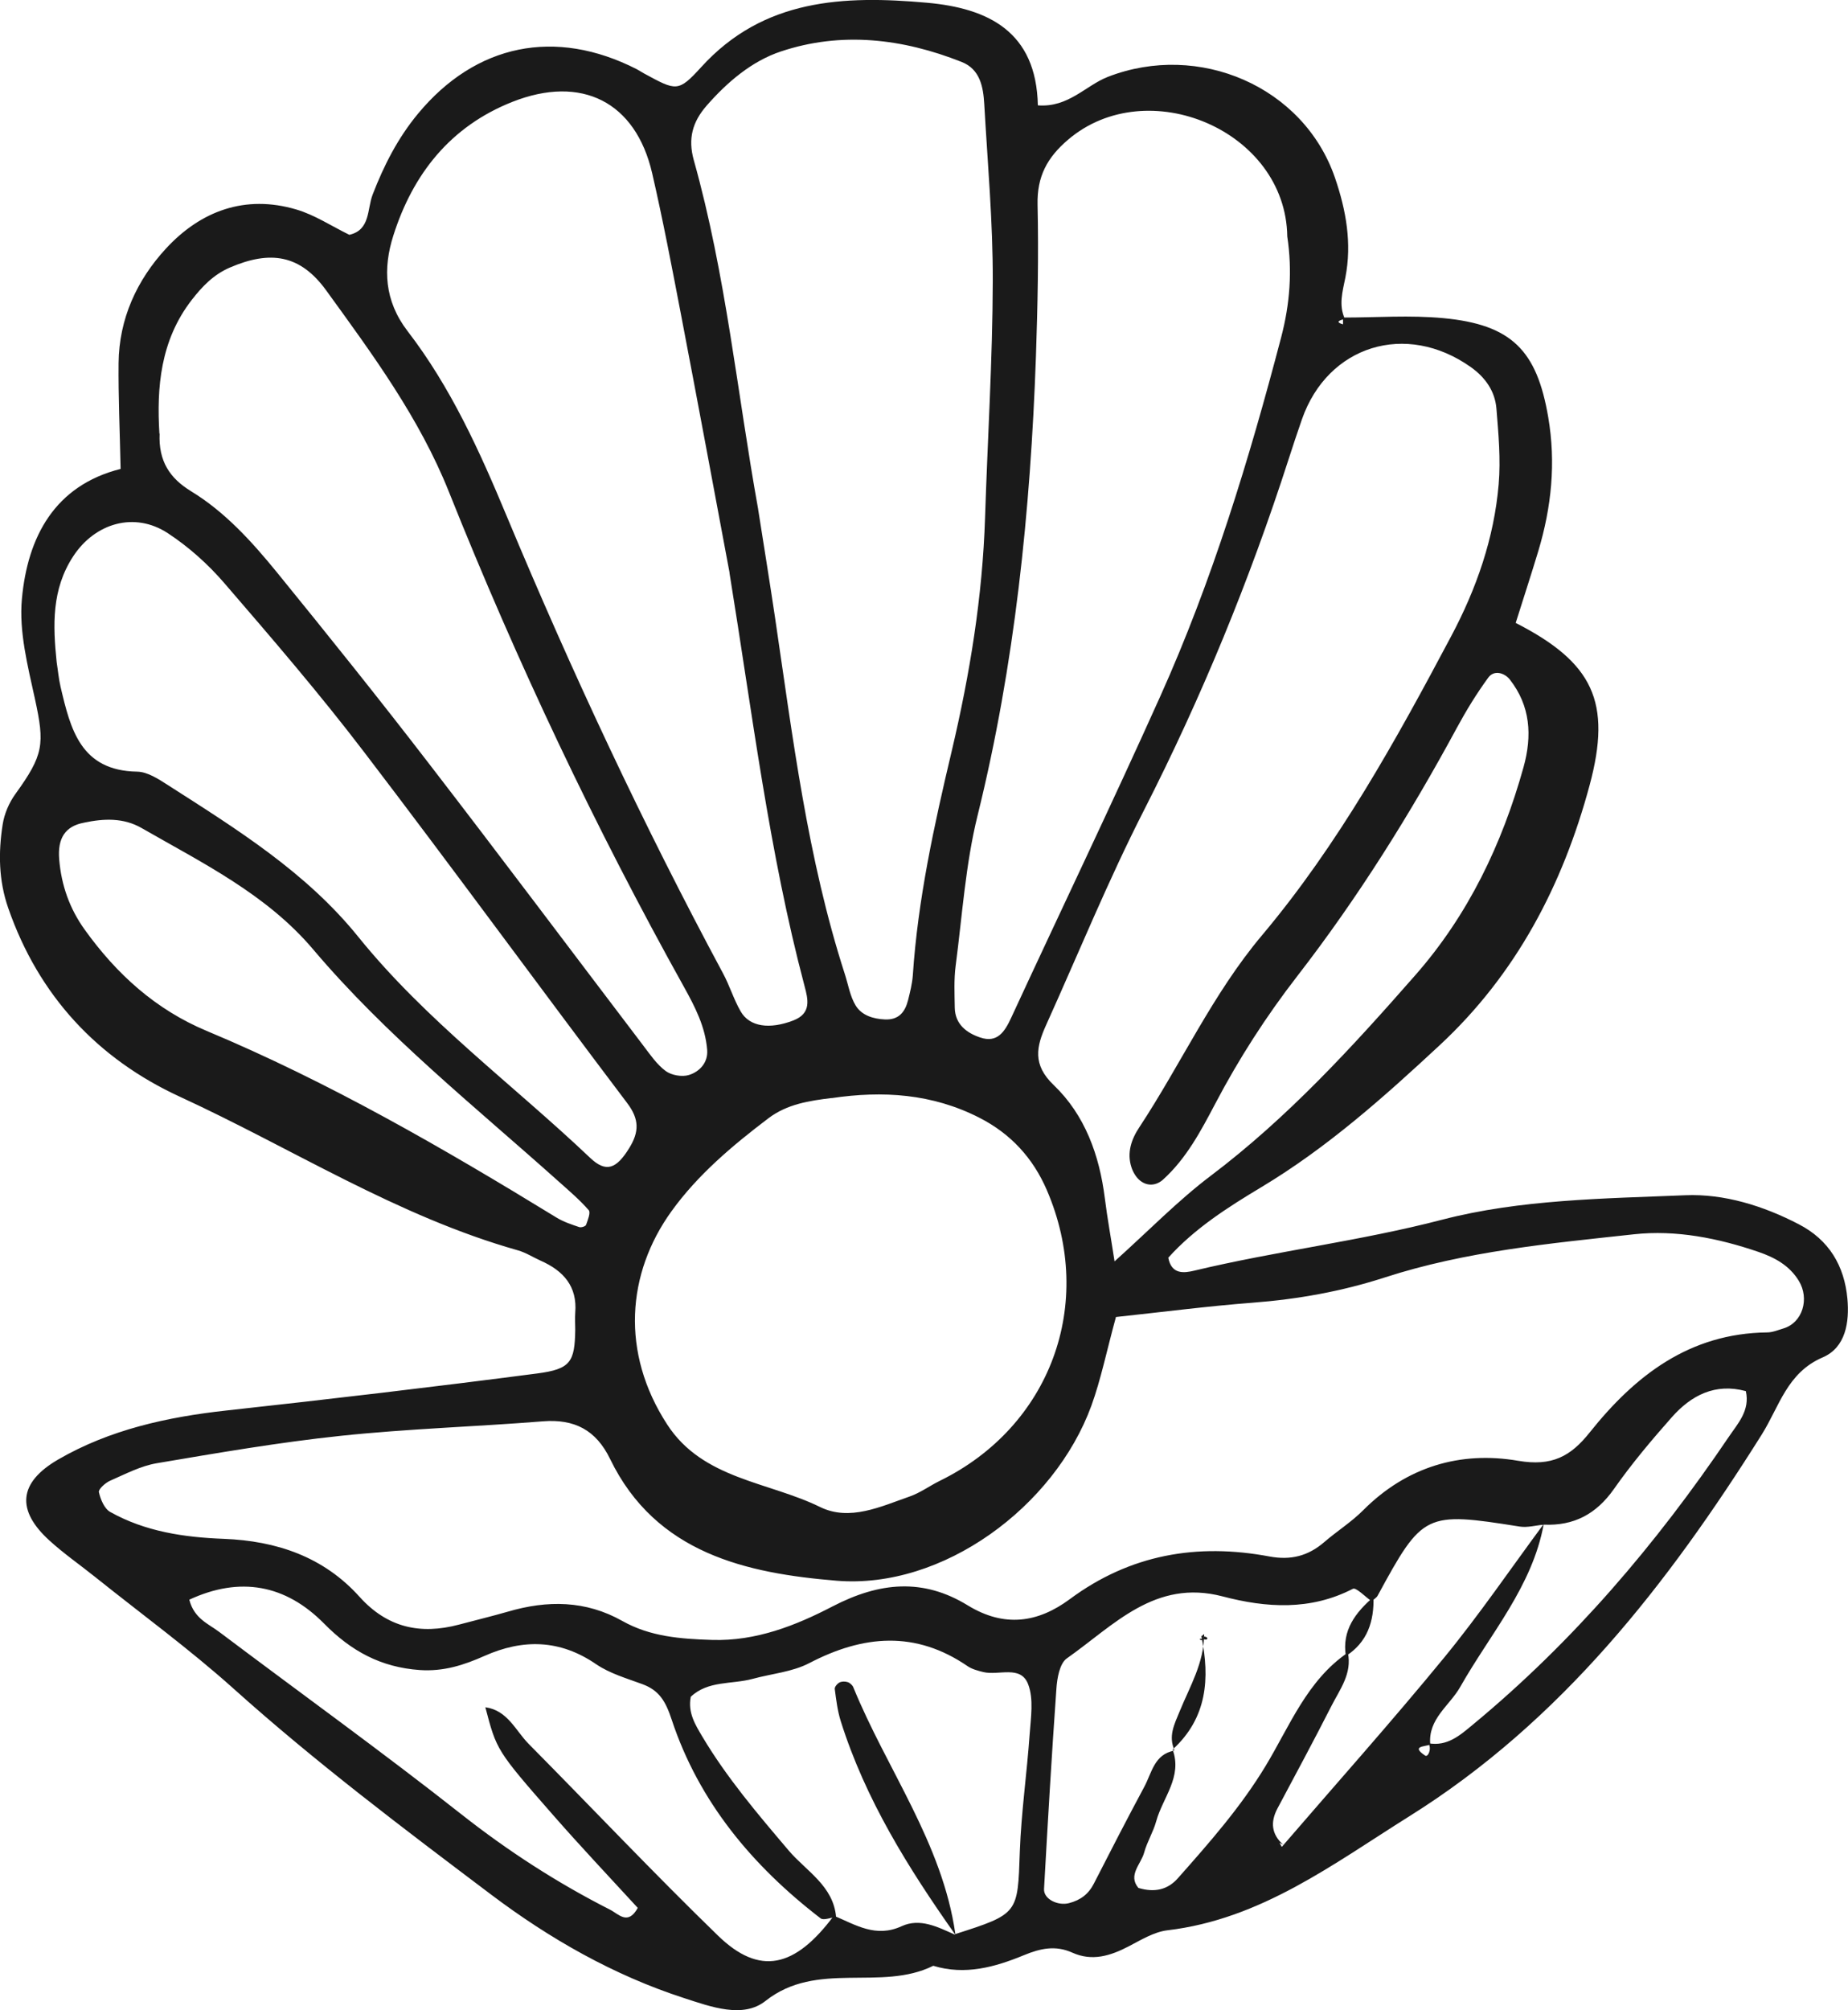 <?xml version="1.0" encoding="UTF-8"?><svg id="Warstwa_1" xmlns="http://www.w3.org/2000/svg" viewBox="0 0 182.35 198.26"><defs><style>.cls-1{fill:#1a1a1a;stroke-width:0px;}</style></defs><path class="cls-1" d="m132.51,31.32c3.31,0,6.64-.25,9.92.06,6.75.64,9.22,3.2,10.34,9.77.77,4.5.32,8.86-.97,13.17-.72,2.39-1.5,4.76-2.24,7.12,7.62,3.9,9.51,7.78,7.29,16.02-2.65,9.84-7.24,18.63-14.82,25.66-5.5,5.11-11.09,10.09-17.58,13.98-3.3,1.98-6.58,4.07-9.17,6.95.31,1.69,1.58,1.51,2.55,1.28,8.1-1.94,16.37-2.92,24.48-5.03,7.7-2,15.95-2.08,23.99-2.41,3.81-.16,7.7,1.04,11.21,2.87,2.97,1.54,4.48,4.09,4.78,7.33.21,2.31-.16,4.81-2.43,5.79-3.53,1.51-4.28,4.84-6.02,7.61-9.24,14.7-19.76,28.26-34.77,37.65-7.51,4.7-14.64,10.16-23.88,11.25-1.32.16-2.6.95-3.83,1.59-1.8.93-3.59,1.5-5.56.61-1.65-.74-3.14-.42-4.78.26-2.84,1.17-5.8,2-8.93,1.04-5.19,2.57-11.47-.56-16.56,3.47-2.21,1.75-5.37.58-8.05-.29-6.96-2.26-13.26-5.86-19.03-10.21-8.65-6.52-17.32-13.05-25.41-20.31-4.34-3.89-9.07-7.34-13.63-10.99-1.52-1.22-3.13-2.33-4.56-3.64-3.23-2.95-3.06-5.67.88-7.96,5.09-2.95,10.77-4.2,16.62-4.84,10.22-1.12,20.44-2.32,30.64-3.65,3.33-.43,3.72-1.15,3.77-4.31,0-.56-.04-1.12,0-1.67.22-2.62-1.17-4.15-3.4-5.14-.76-.34-1.48-.81-2.27-1.03-11.89-3.36-22.26-10.05-33.35-15.15-8.12-3.74-13.93-9.97-16.93-18.61-.95-2.73-.98-5.47-.55-8.23.16-1.05.63-2.15,1.26-3.02,2.79-3.86,2.9-4.9,1.93-9.36-.71-3.25-1.59-6.65-1.29-9.88.56-6.11,3.23-11.18,9.74-12.82-.08-3.78-.23-7.11-.2-10.43.04-4.38,1.81-8.2,4.68-11.31,3.42-3.7,7.8-5.34,12.85-3.85,1.81.53,3.46,1.63,5.24,2.5,2.09-.48,1.74-2.52,2.3-3.97,1.11-2.88,2.49-5.58,4.47-7.97,5.71-6.89,13.55-8.49,21.58-4.4.25.13.48.29.72.42,3.19,1.73,3.37,1.88,5.65-.62C75.34-.15,83.28-.46,91.47.27c6.04.54,10.79,2.84,10.94,10.12,3.01.24,4.72-1.96,6.91-2.81,8.96-3.48,19.31.93,22.41,9.96,1.09,3.18,1.69,6.46,1.02,9.85-.27,1.36-.68,2.71-.04,4.07-.77.17-.83.35-.19.53,0-.22,0-.45,0-.67Zm-6.01,150.82c5.35-6.21,10.82-12.33,16.02-18.67,3.47-4.23,6.55-8.76,9.81-13.16-1.13,6.18-5.27,10.82-8.24,16.07-1.05,1.86-3.2,3.15-2.96,5.69-.53.22-1.94.13-.5,1.09.27.18.67-.65.32-1.22,1.86.33,3.1-.77,4.39-1.84,9.87-8.16,18.09-17.8,25.24-28.37.9-1.33,2.12-2.61,1.69-4.52-3.02-.82-5.39.41-7.31,2.58-2.01,2.27-3.97,4.6-5.71,7.08-1.74,2.47-3.95,3.64-6.91,3.51-.8.07-1.62.31-2.38.19-9.33-1.48-9.57-1.38-14.02,6.81-.12.23-.4.37-.6.55-.63-.43-1.53-1.39-1.85-1.22-4.19,2.16-8.53,1.88-12.84.75-6.69-1.76-10.76,2.87-15.38,6.11-.71.5-.96,1.95-1.03,2.99-.47,6.58-.85,13.17-1.22,19.75-.06,1.01,1.38,1.69,2.47,1.4,1.15-.3,1.93-.9,2.46-1.95,1.63-3.19,3.27-6.37,4.96-9.52.74-1.37.98-3.21,2.96-3.57l-.16-.1c.98,2.7-.98,4.73-1.62,7.06-.29,1.06-.9,2.03-1.19,3.09-.31,1.15-1.63,2.23-.57,3.49,1.64.5,2.93.15,3.91-.97,3.11-3.51,6.19-7,8.65-11.07,2.37-3.92,4.08-8.42,8.11-11.17.44,2.07-.8,3.64-1.64,5.3-1.72,3.38-3.52,6.72-5.3,10.06-.73,1.37-.59,2.56.56,3.59l-.36-.19.21.39Zm-32.26,8.65v-.02c6.28-2.01,6.18-2.01,6.39-8.15.14-3.86.7-7.71.97-11.57.12-1.65.41-3.48-.15-4.93-.73-1.92-2.91-.83-4.42-1.2-.53-.13-1.11-.28-1.55-.58-5.15-3.53-10.3-3.08-15.63-.3-1.67.87-3.71,1.04-5.58,1.55-2.06.56-4.41.15-6.11,1.77-.3,1.57.44,2.74,1.15,3.94,2.42,4.06,5.47,7.64,8.52,11.23,1.73,2.03,4.4,3.47,4.67,6.55-.52.05-1.23.36-1.53.13-6.71-5.16-12-11.47-14.69-19.59-.59-1.79-1.21-2.89-2.9-3.51-1.55-.57-3.21-1.05-4.55-1.96-3.58-2.46-7.23-2.51-11.03-.82-2.05.91-4.03,1.55-6.38,1.39-3.84-.27-6.77-1.87-9.44-4.58-3.8-3.85-8.29-4.68-13.3-2.36.47,1.87,1.89,2.38,2.95,3.18,7.97,6,16.08,11.83,23.91,18,4.61,3.63,9.46,6.76,14.66,9.4.83.42,1.76,1.59,2.73-.18-2.77-3.02-5.62-6.03-8.35-9.15-5.61-6.4-5.58-6.42-6.69-10.64,2.2.31,2.97,2.29,4.27,3.61,6.24,6.3,12.33,12.75,18.69,18.92,4.09,3.97,7.58,3.2,11.43-1.97,2.14.9,4.14,2.21,6.68,1.04,1.82-.84,3.58.08,5.26.83Zm15.88-60.91c-.94,3.44-1.49,6.18-2.43,8.77-3.64,9.96-14.65,18.12-25.14,17.26-8.83-.73-17.82-2.66-22.35-12.01-1.39-2.86-3.52-3.96-6.64-3.71-6.64.53-13.32.73-19.94,1.43-6.07.64-12.11,1.68-18.14,2.7-1.6.27-3.11,1.07-4.62,1.73-.47.21-1.17.84-1.1,1.13.16.71.54,1.63,1.12,1.95,3.46,1.94,7.3,2.5,11.2,2.65,5.21.2,9.85,1.77,13.4,5.72,2.75,3.05,6,3.75,9.81,2.74,1.61-.43,3.23-.82,4.83-1.28,3.89-1.14,7.67-1.12,11.29.92,2.75,1.55,5.74,1.77,8.84,1.87,4.36.14,8.31-1.44,11.89-3.3,4.68-2.43,8.96-2.8,13.35-.11,3.61,2.21,6.92,1.72,10.07-.61,5.96-4.42,12.58-5.55,19.71-4.21,2.1.39,3.81-.05,5.39-1.41,1.26-1.09,2.7-1.99,3.86-3.16,4.27-4.28,9.58-5.85,15.28-4.87,3.34.57,5.18-.43,7.06-2.79,4.48-5.62,9.85-9.78,17.5-9.87.54,0,1.08-.23,1.61-.39,1.9-.56,2.61-2.94,1.52-4.71-.94-1.53-2.4-2.3-3.97-2.84-3.97-1.36-8.15-2.19-12.28-1.74-8.27.9-16.62,1.67-24.6,4.26-4.27,1.38-8.59,2.15-13.05,2.49-4.41.34-8.81.91-13.48,1.41Zm-.15-5.46c3.43-3.08,6.28-6.02,9.5-8.45,7.59-5.73,13.95-12.68,20.18-19.78,5.22-5.94,8.56-12.91,10.68-20.51.87-3.12.69-6.06-1.36-8.67-.49-.62-1.53-.98-2.12-.17-1.14,1.56-2.16,3.22-3.08,4.92-4.63,8.56-9.78,16.79-15.75,24.5-3.07,3.96-5.77,8.15-8.1,12.59-1.42,2.69-2.85,5.41-5.16,7.5-.66.59-1.52.67-2.23.12-.41-.31-.73-.85-.89-1.35-.46-1.43,0-2.76.78-3.93,4.12-6.25,7.24-13.16,12.1-18.93,7.56-8.99,13.2-19.2,18.67-29.5,2.5-4.7,4.24-9.68,4.69-15,.21-2.46-.02-4.97-.22-7.45-.14-1.73-1.1-3.09-2.54-4.11-6.38-4.51-14.09-2.14-16.65,5.15-.46,1.31-.89,2.63-1.32,3.95-3.84,11.91-8.57,23.44-14.26,34.6-3.53,6.91-6.47,14.13-9.67,21.21-.95,2.11-1.37,3.89.76,5.92,3.08,2.95,4.51,6.92,5.04,11.17.24,1.92.59,3.82.96,6.22Zm-35.16-74.18c.56,3.57,1.14,7.13,1.67,10.7,1.75,11.82,3.19,23.7,6.88,35.13.34,1.05.52,2.21,1.08,3.12.59.95,1.7,1.31,2.88,1.36,1.37.06,1.98-.73,2.28-1.89.2-.81.41-1.63.47-2.45.5-7.51,2.11-14.84,3.84-22.13,1.79-7.59,3.04-15.23,3.29-23.04.25-7.77.74-15.53.76-23.3.02-5.82-.51-11.65-.84-17.48-.1-1.69-.41-3.43-2.23-4.15-5.83-2.31-11.86-3.03-17.85-1.03-2.85.95-5.28,3.01-7.33,5.36-1.39,1.6-1.84,3.25-1.25,5.36,3.17,11.28,4.28,22.94,6.35,34.42Zm-2.82,6.26c-1.52-8.12-3.14-16.85-4.81-25.56-.89-4.63-1.77-9.27-2.83-13.86-1.63-7.04-6.97-9.73-13.8-7.03-6.11,2.42-9.81,7.11-11.74,13.19-1.03,3.24-.89,6.42,1.4,9.41,4.26,5.53,7.12,11.85,9.79,18.26,6.41,15.35,13.45,30.41,21.33,45.07.66,1.22,1.06,2.57,1.75,3.77.88,1.54,2.87,1.8,5.2.9,1.81-.7,1.46-2.08,1.1-3.42-3.49-13.18-5.12-26.7-7.4-40.73Zm55.03-33.17c-.14-10.48-13.82-16.2-21.62-9.56-2.09,1.78-3.08,3.65-3.02,6.41.11,4.99.01,9.98-.16,14.97-.54,15.27-2.08,30.4-5.76,45.29-1.19,4.82-1.51,9.85-2.16,14.8-.18,1.36-.11,2.77-.09,4.15.03,1.64,1.17,2.49,2.51,2.94,1.68.57,2.41-.55,3.05-1.93,4.89-10.57,9.94-21.08,14.71-31.7,5.13-11.41,8.77-23.35,11.94-35.44.86-3.28,1.11-6.55.6-9.94Zm-44.96,84.97c-2.2.27-4.38.59-6.24,2-3.55,2.69-6.98,5.58-9.57,9.18-4.4,6.11-5.03,13.93-.41,21.03,3.51,5.4,9.96,5.62,15.08,8.13,2.92,1.43,5.98-.04,8.85-1.04,1.03-.36,1.95-1.04,2.94-1.53,10.93-5.34,15.43-17.46,10.58-28.7-1.36-3.14-3.54-5.54-6.66-7.13-4.65-2.37-9.52-2.68-14.57-1.93ZM15.75,42.76c-.12,2.74,1.01,4.41,3.1,5.69,3.36,2.05,5.99,4.96,8.45,7.97,5.08,6.24,10.12,12.52,15.03,18.9,7.12,9.23,14.11,18.56,21.17,27.84.67.88,1.32,1.84,2.19,2.48.57.42,1.61.6,2.29.39,1.06-.33,1.9-1.23,1.8-2.48-.18-2.26-1.19-4.23-2.28-6.19-8.79-15.78-16.5-32.07-23.2-48.84-2.92-7.31-7.54-13.57-12.1-19.86-2.56-3.54-5.51-4-9.52-2.27-1.62.7-2.73,1.87-3.75,3.18-3.11,4-3.48,8.66-3.2,13.2Zm-10.16,22.54c.13.82.2,1.65.39,2.46.98,4.16,1.97,8.26,7.56,8.35,1.02.02,2.1.73,3.02,1.32,6.78,4.34,13.63,8.58,18.79,14.97,6.67,8.26,15.24,14.55,22.88,21.8,1.58,1.5,2.6,1.09,3.87-.98.97-1.58,1-2.82-.22-4.43-8.7-11.5-17.2-23.16-25.95-34.61-4.37-5.73-9.08-11.2-13.79-16.66-1.61-1.87-3.52-3.58-5.58-4.93-3.3-2.16-7.19-.99-9.33,2.27-2.15,3.27-2.01,6.82-1.64,10.44Zm2.72,15.84c-1.88.34-2.64,1.54-2.47,3.61.21,2.56,1.03,4.88,2.53,6.96,3.14,4.37,6.98,7.86,12.02,9.97,12.08,5.05,23.38,11.59,34.52,18.41.68.42,1.47.68,2.24.94.19.07.63-.07.68-.22.17-.47.47-1.22.26-1.45-.9-1.03-1.96-1.93-2.98-2.84-8.28-7.41-16.99-14.35-24.22-22.89-4.59-5.42-10.91-8.51-16.92-11.96-1.8-1.03-3.73-.94-5.67-.53Z"/><path class="cls-1" d="m94.24,190.79c-4.62-6.55-8.85-13.31-11.28-21.03-.32-1.02-.45-2.1-.59-3.17-.03-.2.24-.52.46-.64.22-.12.56-.12.81-.04.22.07.47.29.56.51,3.32,8.13,8.79,15.37,10.07,24.34,0,0-.01.02-.01.02Z"/><path class="cls-1" d="m115.9,172.64c-.64-1.39-.02-2.58.5-3.84,1.01-2.47,2.43-4.82,2.41-7.62l-.26.22c.85,4.16.56,8.03-2.81,11.13,0,0,.16.1.16.1Z"/><path class="cls-1" d="m135.53,157.51c.06,2.4-.59,4.46-2.73,5.83-.4-2.56.96-4.29,2.73-5.83Z"/><path class="cls-1" d="m118.81,161.19c.05,1.11-1,.21.05.51.4.11.41-.38-.32-.27,0-.02.27-.24.27-.24Z"/></svg>